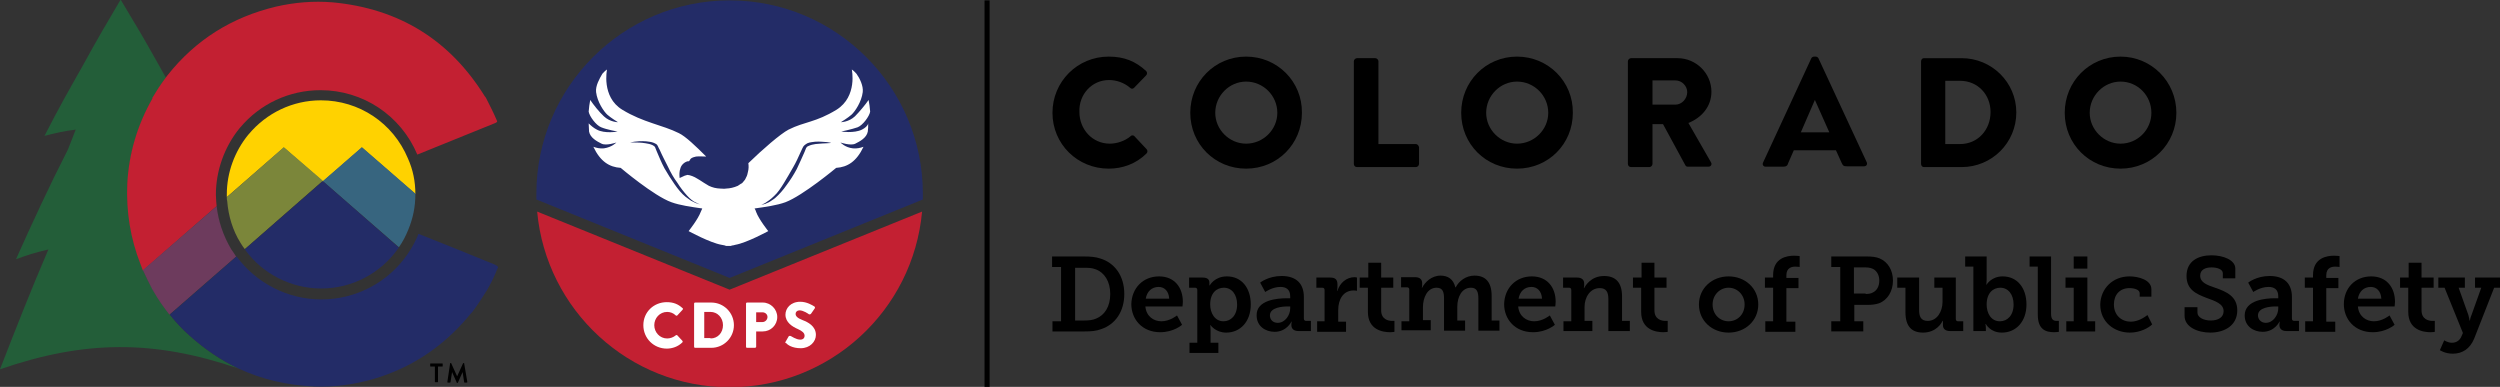 <?xml version="1.0" encoding="utf-8"?>
<!-- Generator: Adobe Illustrator 24.1.3, SVG Export Plug-In . SVG Version: 6.00 Build 0)  -->
<svg version="1.1" id="Layer_1" xmlns="http://www.w3.org/2000/svg" xmlns:xlink="http://www.w3.org/1999/xlink" x="0px" y="0px"
	 viewBox="0 0 640.4 99.1" style="enable-background:new 0 0 640.4 99.1;" xml:space="preserve">
<rect x="0" y="0" width="640.4" height="99.1" fill="#333333" stroke="none"/>
<style type="text/css">
	.st0{fill:#232C67;}
	.st1{fill:#C32032;}
	.st2{fill:#FFFFFF;}
	.st3{fill:#235E39;}
	.st4{fill:#FFD200;}
	.st5{fill:#7B863A;}
	.st6{fill:#6D3B5D;}
	.st7{fill:#37657F;}
</style>
<g>
	<path d="M284.1,20.5c1.9,0,3.9,0.7,5.4,2c0.3,0.3,0.7,0.3,1,0l3.1-3.2c0.3-0.3,0.3-0.8,0-1.1c-2.7-2.5-5.6-3.7-9.6-3.7
		c-8,0-14.4,6.4-14.4,14.4c0,8,6.4,14.3,14.4,14.3c3.5,0,7-1.2,9.7-3.9c0.3-0.3,0.3-0.8,0-1.1l-3.1-3.3c-0.2-0.3-0.8-0.3-1,0
		c-1.4,1.2-3.5,1.9-5.3,1.9c-4.5,0-7.8-3.7-7.8-8.1C276.3,24.3,279.6,20.5,284.1,20.5"/>
	<path d="M319.2,14.5c-8,0-14.3,6.4-14.3,14.4c0,8,6.3,14.3,14.3,14.3c8,0,14.3-6.3,14.3-14.3C333.6,20.9,327.2,14.5,319.2,14.5
		 M319.2,36.8c-4.3,0-7.9-3.6-7.9-7.9c0-4.4,3.6-8,7.9-8c4.4,0,8,3.6,8,8C327.2,33.2,323.6,36.8,319.2,36.8"/>
	<path d="M362.7,36.9h-9.6V15.7c0-0.4-0.4-0.8-0.8-0.8h-4.7c-0.4,0-0.8,0.4-0.8,0.8V42c0,0.4,0.3,0.8,0.8,0.8h15.1
		c0.4,0,0.8-0.4,0.8-0.8v-4.3C363.4,37.3,363.1,36.9,362.7,36.9"/>
	<path d="M388.6,14.5c-8,0-14.3,6.4-14.3,14.4c0,8,6.3,14.3,14.3,14.3c8,0,14.3-6.3,14.3-14.3C403,20.9,396.6,14.5,388.6,14.5
		 M388.6,36.8c-4.3,0-7.9-3.6-7.9-7.9c0-4.4,3.6-8,7.9-8c4.4,0,8,3.6,8,8C396.6,33.2,393,36.8,388.6,36.8"/>
	<path d="M432.5,31.5c3.5-1.4,5.9-4.3,5.9-8c0-4.7-3.9-8.6-8.7-8.6h-11.9c-0.4,0-0.8,0.4-0.8,0.8V42c0,0.4,0.3,0.8,0.8,0.8h4.7
		c0.4,0,0.8-0.4,0.8-0.8V31.8h2.7l5.7,10.5c0.1,0.2,0.3,0.4,0.6,0.4h5.3c0.7,0,1-0.6,0.7-1.1L432.5,31.5z M429.2,26.8h-5.9v-6.2h5.9
		c1.6,0,3,1.4,3,3C432.2,25.3,430.8,26.8,429.2,26.8"/>
	<path d="M502.5,14.9h-9.7c-0.4,0-0.7,0.4-0.7,0.8V42c0,0.4,0.3,0.8,0.7,0.8h9.7c7.7,0,14-6.2,14-14
		C516.5,21.1,510.2,14.9,502.5,14.9 M502.1,36.9h-3.8V20.7h3.8c4.5,0,7.8,3.5,7.8,8C509.9,33.3,506.6,36.9,502.1,36.9"/>
	<path d="M543.2,14.5c-8,0-14.3,6.4-14.3,14.4c0,8,6.3,14.3,14.3,14.3c7.9,0,14.3-6.3,14.3-14.3C557.5,20.9,551.1,14.5,543.2,14.5
		 M543.2,36.8c-4.3,0-7.9-3.6-7.9-7.9c0-4.4,3.6-8,7.9-8c4.4,0,7.9,3.6,7.9,8C551.1,33.2,547.6,36.8,543.2,36.8"/>
	<path d="M465.8,14.9c-0.1-0.2-0.4-0.4-0.7-0.4h-0.4c-0.3,0-0.6,0.2-0.7,0.4l-12.4,26.8c-0.2,0.5,0.1,1,0.7,1h4.4
		c0.8,0,1.2-0.2,1.4-1l1.4-3.2h10.8l1.4,3.1c0.4,0.9,0.6,1,1.4,1h4.4c0.6,0,0.9-0.5,0.7-1L465.8,14.9z M461.3,33.9l3.6-8.3l3.7,8.3
		H461.3z"/>
</g>
<rect x="252.2" y="0.1" width="1.3" height="99"/>
<g>
	<path d="M269.5,82.3h2.3V68.4h-2.3v-2.7h8.3c1.5,0,2.8,0.1,4,0.5c3.7,1.1,6.2,4.4,6.2,9.1c0,4.5-2.3,7.8-5.9,9
		c-1.3,0.5-2.6,0.6-4.2,0.6h-8.3V82.3z M277.7,82.1c1.2,0,2.2-0.1,3.1-0.5c2.2-0.9,3.6-3.1,3.6-6.3c0-3.2-1.5-5.5-3.7-6.3
		c-1-0.4-1.9-0.4-3-0.4h-2.3v13.5H277.7z"/>
	<path d="M296.9,70.8c4,0,6.1,2.9,6.1,6.5c0,0.4-0.1,1.2-0.1,1.2h-9.5c0.2,2.5,2.1,3.8,4.1,3.8c2.2,0,4-1.5,4-1.5l1.3,2.4
		c0,0-2.1,1.9-5.6,1.9c-4.6,0-7.4-3.3-7.4-7.2C289.9,73.8,292.8,70.8,296.9,70.8z M299.5,76.5c-0.1-1.9-1.2-3-2.7-3
		c-1.8,0-3,1.2-3.3,3H299.5z"/>
	<path d="M306.7,87.7V74.3c0-0.4-0.2-0.6-0.6-0.6h-1.5v-2.6h3.5c1.3,0,1.7,0.6,1.7,1.3v0.1c0,0.3,0,0.6,0,0.6h0.1
		c0,0,1.2-2.3,4.4-2.3c3.7,0,6.1,2.9,6.1,7.2c0,4.4-2.7,7.2-6.3,7.2c-2.7,0-4-1.9-4-1.9H310c0,0,0.1,0.5,0.1,1.2v3.3h2v2.6h-7.4
		v-2.6H306.7z M313.4,82.3c1.9,0,3.5-1.5,3.5-4.3c0-2.6-1.4-4.3-3.4-4.3c-1.8,0-3.5,1.3-3.5,4.3C310,80.2,311.2,82.3,313.4,82.3z"/>
	<path d="M329.6,76.4h0.9v-0.5c0-1.8-1.1-2.4-2.5-2.4c-2.1,0-3.9,1.3-3.9,1.3l-1.3-2.4c0,0,2.1-1.7,5.5-1.7c3.7,0,5.7,1.9,5.7,5.4
		v5.5c0,0.4,0.2,0.6,0.6,0.6h1.2v2.6h-3.2c-1.3,0-1.8-0.7-1.8-1.5v-0.2c0-0.4,0.1-0.7,0.1-0.7h-0.1c0,0-1.2,2.6-4.3,2.6
		c-2.3,0-4.6-1.4-4.6-4.2C321.8,76.8,327.3,76.4,329.6,76.4z M327.3,82.7c1.9,0,3.2-2,3.2-3.7v-0.5h-0.6c-1.3,0-4.6,0.2-4.6,2.3
		C325.3,81.8,326,82.7,327.3,82.7z"/>
	<path d="M337.3,82.3h2v-8c0-0.4-0.2-0.6-0.6-0.6h-1.5v-2.6h3.6c1.2,0,1.8,0.5,1.8,1.7v0.8c0,0.5-0.1,0.9-0.1,0.9h0.1
		c0.6-2,2.3-3.5,4.4-3.5c0.3,0,0.6,0.1,0.6,0.1v3.4c0,0-0.4-0.1-0.8-0.1c-2.8,0-4,2.4-4,5v3h2v2.6h-7.4V82.3z"/>
	<path d="M350.4,73.7h-2.1v-2.6h2.2v-3.8h3.3v3.8h3.1v2.6h-3.1v5.8c0,2.3,1.8,2.7,2.8,2.7c0.4,0,0.6,0,0.6,0V85c0,0-0.4,0.1-1.1,0.1
		c-1.9,0-5.7-0.6-5.7-5.2V73.7z"/>
	<path d="M359,82.3h2v-8.1c0-0.4-0.2-0.6-0.6-0.6h-1.5v-2.6h3.6c1.2,0,1.8,0.6,1.8,1.5v0.6c0,0.3-0.1,0.6-0.1,0.6h0.1
		c0.7-1.4,2.4-3.1,4.7-3.1c1.9,0,3.3,0.9,3.8,3h0.1c0.8-1.6,2.6-3,4.8-3c2.8,0,4.4,1.6,4.4,5.2v6.3h2v2.6h-5.4v-8.2
		c0-1.6-0.3-2.8-1.9-2.8c-2.3,0-3.5,2.3-3.5,4.9v3.5h2v2.6h-5.4v-8.2c0-1.5-0.2-2.8-1.9-2.8c-2.4,0-3.5,2.6-3.5,5v3.3h2v2.6H359
		V82.3z"/>
	<path d="M392.4,70.8c4,0,6.1,2.9,6.1,6.5c0,0.4-0.1,1.2-0.1,1.2h-9.5c0.2,2.5,2.1,3.8,4.1,3.8c2.2,0,4-1.5,4-1.5l1.3,2.4
		c0,0-2.1,1.9-5.6,1.9c-4.6,0-7.4-3.3-7.4-7.2C385.4,73.8,388.3,70.8,392.4,70.8z M395,76.5c-0.1-1.9-1.2-3-2.7-3
		c-1.8,0-3,1.2-3.3,3H395z"/>
	<path d="M400.5,82.3h2v-8c0-0.4-0.2-0.6-0.6-0.6h-1.5v-2.6h3.6c1.2,0,1.8,0.6,1.8,1.5v0.6c0,0.3-0.1,0.6-0.1,0.6h0.1
		c0.2-0.4,1.6-3.1,5.1-3.1c2.9,0,4.6,1.6,4.6,5.2v6.3h2v2.6H412v-8.2c0-1.7-0.5-2.8-2.2-2.8c-2.5,0-3.9,2.4-3.9,4.8v3.6h2v2.6h-7.4
		V82.3z"/>
	<path d="M420.4,73.7h-2.1v-2.6h2.2v-3.8h3.3v3.8h3.1v2.6h-3.1v5.8c0,2.3,1.8,2.7,2.8,2.7c0.4,0,0.6,0,0.6,0V85c0,0-0.4,0.1-1.1,0.1
		c-1.9,0-5.7-0.6-5.7-5.2V73.7z"/>
	<path d="M442.8,70.8c4.2,0,7.6,3,7.6,7.2c0,4.2-3.4,7.2-7.6,7.2c-4.2,0-7.6-3-7.6-7.2C435.2,73.8,438.6,70.8,442.8,70.8z
		 M442.8,82.3c2.2,0,4.1-1.7,4.1-4.3c0-2.5-1.9-4.3-4.1-4.3c-2.2,0-4.1,1.8-4.1,4.3C438.7,80.6,440.6,82.3,442.8,82.3z"/>
	<path d="M452.2,82.3h2v-8.6h-2.1v-2.6h2.1v-0.6c0-4.5,3.6-5,5.4-5c0.8,0,1.4,0.1,1.4,0.1v2.8c0,0-0.4-0.1-1.1-0.1
		c-0.8,0-2.3,0.2-2.3,2.2v0.7h3.1v2.6h-3.1v8.6h2.3v2.6h-7.7V82.3z"/>
	<path d="M469.1,82.3h2.3V68.4h-2.3v-2.7h9.2c1.1,0,2.3,0.1,3.2,0.5c2.1,0.9,3.4,3,3.4,5.7c0,2.7-1.4,5-3.6,5.8
		c-0.9,0.3-1.9,0.4-2.9,0.4H475v4.2h2.3v2.6h-8.2V82.3z M477.9,75.3c0.8,0,1.4-0.1,1.9-0.4c1-0.5,1.6-1.6,1.6-3
		c0-1.3-0.5-2.3-1.4-2.9c-0.5-0.3-1.2-0.5-2.1-0.5h-3v6.7H477.9z"/>
	<path d="M488.1,73.7H486v-2.6h5.6v8.3c0,1.6,0.4,2.8,2.2,2.8c2.4,0,3.8-2.4,3.8-4.9v-3.6h-2.1v-2.6h5.5v10.6c0,0.4,0.2,0.6,0.6,0.6
		h1.3v2.5h-3.4c-1.2,0-1.8-0.6-1.8-1.5v-0.5c0-0.4,0-0.6,0-0.6h-0.1c-0.2,0.5-1.6,3-5,3c-2.8,0-4.5-1.5-4.5-5.2V73.7z"/>
	<path d="M505.5,68.3h-2.1v-2.6h5.5v6c0,0.7-0.1,1.2-0.1,1.2h0.1c0,0,1.2-2.1,4.1-2.1c3.7,0,6.1,2.9,6.1,7.2c0,4.4-2.7,7.2-6.3,7.2
		c-3,0-4.1-2.2-4.1-2.2h-0.1c0,0,0.1,0.5,0.1,1v0.8h-3.2V68.3z M512.3,82.3c1.9,0,3.5-1.5,3.5-4.3c0-2.6-1.4-4.3-3.4-4.3
		c-1.8,0-3.5,1.3-3.5,4.3C508.9,80.2,510,82.3,512.3,82.3z"/>
	<path d="M522,68.3h-2.1v-2.6h5.5v14.6c0,1.2,0.3,1.9,1.4,1.9c0.4,0,0.6,0,0.6,0v2.8c0,0-0.6,0.1-1.2,0.1c-2.2,0-4.2-0.7-4.2-4.5
		V68.3z"/>
	<path d="M529.2,82.3h2v-8.6h-2.1v-2.6h5.6v11.2h2v2.6h-7.4V82.3z M531.2,65.7h3.5v3.1h-3.5V65.7z"/>
	<path d="M545.5,70.8c2.3,0,5.6,0.9,5.6,3.3V76h-3v-0.9c0-0.9-1.4-1.3-2.6-1.3c-2.5,0-4,1.7-4,4.2c0,2.8,2,4.4,4.3,4.4
		c1.9,0,3.5-1.1,4.3-1.7l1.2,2.4c-0.9,0.9-3.1,2.1-5.7,2.1c-4,0-7.6-2.7-7.6-7.2C538.1,73.9,541.2,70.8,545.5,70.8z"/>
	<path d="M562.9,78.7v1.4c0,1.2,1.6,2,3.4,2c1.9,0,3.3-0.8,3.3-2.4c0-1.9-2.2-2.6-4.4-3.4c-2.6-1-5.1-2.1-5.1-5.6
		c0-3.9,3.1-5.3,6.4-5.3c3,0,6.1,1.2,6.1,3.4v2.5h-3.2V70c0-1-1.4-1.5-2.9-1.5c-1.6,0-2.9,0.6-2.9,2.1c0,1.8,1.8,2.4,3.8,3.1
		c2.9,1,5.7,2.2,5.7,5.8c0,3.9-3.3,5.7-6.9,5.7c-3.2,0-6.6-1.4-6.6-4.3v-2.2H562.9z"/>
	<path d="M582.7,76.4h0.9v-0.5c0-1.8-1.1-2.4-2.5-2.4c-2.1,0-3.9,1.3-3.9,1.3l-1.3-2.4c0,0,2.1-1.7,5.5-1.7c3.7,0,5.7,1.9,5.7,5.4
		v5.5c0,0.4,0.2,0.6,0.6,0.6h1.2v2.6h-3.2c-1.3,0-1.8-0.7-1.8-1.5v-0.2c0-0.4,0.1-0.7,0.1-0.7h-0.1c0,0-1.2,2.6-4.3,2.6
		c-2.3,0-4.6-1.4-4.6-4.2C575,76.8,580.5,76.4,582.7,76.4z M580.4,82.7c1.9,0,3.2-2,3.2-3.7v-0.5h-0.6c-1.3,0-4.6,0.2-4.6,2.3
		C578.4,81.8,579.2,82.7,580.4,82.7z"/>
	<path d="M590.5,82.3h2v-8.6h-2.1v-2.6h2.1v-0.6c0-4.5,3.6-5,5.4-5c0.8,0,1.4,0.1,1.4,0.1v2.8c0,0-0.4-0.1-1.1-0.1
		c-0.8,0-2.3,0.2-2.3,2.2v0.7h3.1v2.6h-3.1v8.6h2.3v2.6h-7.7V82.3z"/>
	<path d="M607.4,70.8c4,0,6.1,2.9,6.1,6.5c0,0.4-0.1,1.2-0.1,1.2H604c0.2,2.5,2.1,3.8,4.1,3.8c2.2,0,4-1.5,4-1.5l1.3,2.4
		c0,0-2.1,1.9-5.6,1.9c-4.6,0-7.4-3.3-7.4-7.2C600.4,73.8,603.3,70.8,607.4,70.8z M610,76.5c-0.1-1.9-1.2-3-2.7-3
		c-1.8,0-3,1.2-3.3,3H610z"/>
	<path d="M616.9,73.7h-2.1v-2.6h2.2v-3.8h3.3v3.8h3.1v2.6h-3.1v5.8c0,2.3,1.8,2.7,2.8,2.7c0.4,0,0.6,0,0.6,0V85c0,0-0.4,0.1-1.1,0.1
		c-1.9,0-5.7-0.6-5.7-5.2V73.7z"/>
	<path d="M628.1,87.8c1.1,0,2-0.6,2.4-1.6l0.4-0.9l-4.7-11.6h-1.6v-2.6h6.8v2.6h-1.6l2.5,7c0.2,0.7,0.3,1.4,0.3,1.4h0.1
		c0,0,0.1-0.8,0.4-1.4l2.5-7h-1.6v-2.6h6.5v2.6h-1.6l-5.1,13c-1.1,2.7-3.1,3.9-5.5,3.9c-2,0-3.3-0.9-3.3-0.9l1.1-2.5
		C626.1,87.1,626.9,87.8,628.1,87.8z"/>
</g>
<g>
	<g>
		<g>
			<path class="st0" d="M236.4,51.1c0-0.5,0-1,0-1.5c0-27.3-22.2-49.5-49.5-49.5s-49.5,22.2-49.5,49.5c0,0.5,0,1,0,1.5l49.5,20.1
				L236.4,51.1z"/>
			<path class="st1" d="M186.9,74.2l-0.5-0.2l-48.8-19.8c2.3,25.2,23.5,45,49.3,45s47-19.7,49.3-45L186.9,74.2z"/>
		</g>
		<g>
			<path class="st2" d="M170.8,77.4c1.7,0,2.9,0.5,4,1.5c0.2,0.1,0.2,0.3,0,0.5l-1.3,1.4c-0.1,0.1-0.3,0.1-0.4,0
				c-0.6-0.6-1.4-0.9-2.2-0.9c-1.9,0-3.3,1.6-3.3,3.4c0,1.8,1.4,3.4,3.3,3.4c0.8,0,1.6-0.3,2.2-0.8c0.1-0.1,0.3-0.1,0.4,0l1.3,1.4
				c0.1,0.1,0.1,0.3,0,0.4c-1.1,1.1-2.6,1.6-4,1.6c-3.3,0-6-2.6-6-6S167.5,77.4,170.8,77.4z"/>
			<path class="st2" d="M177.8,77.8c0-0.2,0.1-0.3,0.3-0.3h4.1c3.2,0,5.8,2.6,5.8,5.8c0,3.2-2.6,5.8-5.8,5.8h-4.1
				c-0.2,0-0.3-0.1-0.3-0.3V77.8z M182,86.7c1.9,0,3.2-1.5,3.2-3.4c0-1.9-1.4-3.4-3.2-3.4h-1.6v6.7H182z"/>
			<path class="st2" d="M191.1,77.8c0-0.2,0.1-0.3,0.3-0.3h4c2,0,3.7,1.7,3.7,3.7c0,2.1-1.7,3.7-3.7,3.7h-1.7v3.9
				c0,0.2-0.2,0.3-0.3,0.3h-2c-0.2,0-0.3-0.1-0.3-0.3V77.8z M195.3,82.5c0.7,0,1.3-0.6,1.3-1.3c0-0.7-0.6-1.2-1.3-1.2h-1.6v2.5
				H195.3z"/>
			<path class="st2" d="M201.2,87.6l0.8-1.4c0.1-0.2,0.4-0.2,0.6-0.1c0.1,0,1.3,0.9,2.4,0.9c0.7,0,1.1-0.4,1.1-1
				c0-0.7-0.6-1.2-1.7-1.7c-1.4-0.6-3.2-1.7-3.2-3.7c0-1.6,1.3-3.3,3.8-3.3c1.7,0,3.1,0.9,3.6,1.2c0.2,0.1,0.2,0.4,0.1,0.5l-0.9,1.3
				c-0.1,0.2-0.4,0.3-0.6,0.2c-0.1-0.1-1.4-1-2.4-1c-0.6,0-1,0.4-1,0.9c0,0.6,0.5,1.1,1.8,1.6c1.3,0.5,3.4,1.5,3.4,3.8
				c0,1.7-1.5,3.4-3.9,3.4c-2.2,0-3.4-0.9-3.7-1.3C201.2,87.9,201.1,87.8,201.2,87.6z"/>
		</g>
	</g>
	<path class="st2" d="M220.8,33.2c-2,1-5.3,0.5-5.3,0.5s2.8-0.6,4.2-1.1c1.3-0.5,3-2.8,3.2-4c-0.1-1.1-0.2-2.1-0.4-3
		c-0.8,1.2-2.4,3.1-3.5,4.2c-1.6,1.5-3.6,1.5-3.6,1.5s1.8-1.1,2.7-1.9c0.9-0.8,2.6-3.3,2.9-5.8c0.2-1.6-0.8-3.6-1.6-4.7
		c-0.7-0.8-1.2-1.1-1.2-1.1s1.5,6.9-3.9,10.3c-5.4,3.3-8.1,3-12.3,5.1c-2.1,1.1-6.7,5.1-10.3,8.6c0.1,0.7,0.1,1.5-0.1,2.2
		c-0.1,0.5-0.2,1-0.5,1.5c-0.1,0.2-0.2,0.5-0.4,0.7l-0.5,0.6l-0.1,0.1l0,0c0,0,0,0-0.1,0.1l0,0l-0.1,0l-0.3,0.2
		c-0.2,0.1-0.4,0.3-0.6,0.4c-0.5,0.2-1,0.4-1.5,0.5c-0.5,0.1-1,0.2-1.5,0.2c-0.5,0.1-1,0-1.5,0c-0.5,0-1-0.1-1.5-0.2
		c-0.5-0.1-0.9-0.3-1.4-0.5c-0.9-0.5-1.6-1-2.4-1.5l-1.2-0.7c-0.4-0.2-0.9-0.4-1.3-0.5c-0.2,0-0.4-0.1-0.6-0.1
		c-0.2,0.1-0.5,0.1-0.7,0.2c-0.4,0.2-0.9,0.4-1.3,0.6c-0.1-0.8-0.1-1.7,0.2-2.5c0.2-0.8,1-1.6,1.9-1.8l0.2,0c-0.1,0,0.1,0,0.1,0
		c0.1-0.1,0-0.1,0.1-0.1c0.1-0.2,0.2-0.4,0.4-0.6c0.4-0.3,0.9-0.4,1.3-0.5c0.9-0.1,1.8,0,2.6,0c0,0,0,0,0,0c-2.6-2.6-5.3-5.2-7-6
		c-4.2-2.1-9.1-2.7-14.5-6c-5.4-3.3-3.9-10.3-3.9-10.3s-0.5,0.3-1.2,1.1c-0.7,1.2-1.8,3.1-1.6,4.7c0.3,2.5,2,5,2.9,5.8
		c0.9,0.8,2.7,1.9,2.7,1.9s-2,0-3.6-1.5c-1.2-1.1-2.7-3-3.5-4.2c-0.2,0.9-0.3,1.9-0.4,3c0.2,1.2,1.9,3.5,3.2,4
		c1.4,0.6,4.2,1.1,4.2,1.1s-3.3,0.6-5.3-0.5c-0.8-0.4-1.5-1-2.1-1.6c0,0.7,0.1,1.3,0.1,2.1c0.3,1.6,2,2.5,3.2,3.1
		c1.2,0.6,3.8-0.3,3.8-0.3s-1.1,1.2-3.2,1.5c-0.9,0.1-1.9-0.1-2.7-0.4c1.8,3.8,4.1,5.2,7,5.4c0,0,8.5,7.2,13,8.8
		c2.2,0.8,5.1,1.2,7.9,1.6c-0.1,0.3-0.3,0.6-0.4,0.9c-0.7,1.9-3.1,4.9-3.1,4.9s5.5,3,8.4,3.5c0.4,0.1,0.7,0.1,1,0.2
		c0,0.1,0.2,0.1,0.8,0.1c0.7,0,0.8,0,0.8-0.1c0.3,0,0.6-0.1,1-0.2c2.9-0.5,8.4-3.5,8.4-3.5s-2.4-3-3.1-4.9c-0.1-0.3-0.2-0.6-0.4-0.9
		c2.8-0.4,5.7-0.8,7.9-1.6c4.5-1.7,13-8.8,13-8.8c2.9-0.2,5.2-1.6,7-5.4c-0.8,0.3-1.8,0.5-2.7,0.4c-2-0.2-3.2-1.5-3.2-1.5
		s2.6,0.9,3.8,0.3c1.2-0.6,2.9-1.5,3.2-3.1c0.1-0.7,0.1-1.4,0.1-2.1C222.3,32.2,221.6,32.8,220.8,33.2z M178.2,52
		c-0.3-0.2-0.7-0.3-1.2-0.6c-0.4-0.3-0.9-0.6-1.4-1c-1-0.8-1.9-1.9-2.8-3.2c-0.9-1.3-1.8-2.7-2.6-4.1c-0.8-1.5-1.4-3-2-4.4
		c-0.1-0.3-0.3-0.7-0.4-1c-0.1-0.2-0.4-0.4-0.6-0.5c-0.6-0.3-1.2-0.4-1.8-0.5c-1.2-0.2-2.2-0.2-2.9-0.2c-0.7,0-1.1,0-1.1,0
		s0.4-0.1,1.1-0.2c0.7-0.1,1.7-0.2,3-0.1c0.6,0.1,1.3,0.1,2,0.4c0.4,0.2,0.8,0.3,1,0.8c0.2,0.4,0.3,0.7,0.5,1
		c0.6,1.4,1.4,2.9,2.1,4.3c0.7,1.5,1.5,2.9,2.4,4.1c0.8,1.3,1.7,2.4,2.5,3.3c0.8,0.9,1.6,1.5,2.3,1.8c0.7,0.3,1,0.5,1,0.5
		S178.9,52.2,178.2,52z M211.8,36.7c-0.7,0-1.7,0.1-2.9,0.2c-0.6,0.1-1.2,0.2-1.8,0.5c-0.3,0.1-0.5,0.3-0.6,0.5
		c-0.1,0.3-0.3,0.7-0.4,1c-0.6,1.4-1.3,2.9-2,4.4c-0.8,1.5-1.7,2.9-2.6,4.1c-0.9,1.3-1.9,2.4-2.8,3.2c-0.4,0.4-1,0.7-1.4,1
		c-0.4,0.3-0.9,0.4-1.2,0.6c-0.7,0.2-1.1,0.3-1.1,0.3s0.4-0.2,1-0.5c0.6-0.4,1.4-0.9,2.3-1.8c0.9-0.8,1.7-2,2.5-3.3
		c0.8-1.3,1.6-2.7,2.4-4.1c0.7-1.2,1.2-2.3,2.1-4.3c0.2-0.4,0.3-0.7,0.5-1c0.3-0.4,0.7-0.6,1-0.8c0.7-0.3,1.4-0.3,2-0.4
		c1.3-0.1,2.3,0.1,3,0.1c0.7,0.1,1.1,0.2,1.1,0.2S212.5,36.7,211.8,36.7z"/>
</g>
<g>
	<g>
		<path class="st3" d="M43.5,80.6c-1.5-1.9-2.9-3.9-4.1-6c-0.1-0.1-0.2-0.2-0.2-0.3c-0.9-1.7-1.8-3.3-2.5-5.1
			c-0.2-0.5-0.4-1-0.6-1.6c-2.6-6.6-3.7-13.5-3.4-20.6c0.4-7.8,2.6-15,6.4-21.8c0-0.1,0.1-0.2,0.1-0.3c1.1-1.7,2.1-3.4,3.3-5
			c-0.6-1-1.1-2-1.8-3.2c-3.9-7-5.9-10.3-9.8-16.8c-3.9,6.6-5.9,10-9.8,17.1c-3.9,6.9-5.9,10.4-9.7,17.8c3.2-0.8,4.8-1.2,8-1.6
			c-0.8,2-1.2,3-2,5.1c-4.7,9.2-9.1,18.7-13.3,28.1c3.3-1.2,4.9-1.7,8.3-2.5C8,74.1,4,84.3,0,94.6c21.7-7.5,39.4-7.6,61.1-0.2
			c-4.5-2.1-8.6-4.9-12.5-8.4C46.7,84.4,45,82.5,43.5,80.6z"/>
		<path class="st4" d="M82.2,25.7c-7.2,0-13.9,3.2-18.5,8.7l-0.1,0.1c-3.5,4.3-5.5,9.7-5.5,15.3c0,0.2,0,0.5,0,0.7l14.6-12.7l10,8.7
			l10-8.7l13.7,11.9c0-3.2-0.6-6.2-1.9-9.1C100.7,31.5,92,25.7,82.2,25.7z"/>
		<path class="st1" d="M39,25.3c-3.8,6.7-6,14-6.4,21.8c-0.3,7.1,0.8,14,3.4,20.6c0.2,0.5,0.4,1.1,0.6,1.6l18.9-16.5
			c0-0.3-0.1-0.7-0.1-1c0-0.6-0.1-1.2-0.1-1.9c0-6.2,2.2-12.3,6.1-17.1l0.1-0.1c5.1-6.1,12.6-9.6,20.6-9.6
			c10.9,0,20.6,6.5,24.8,16.5c0,0,0,0,0,0c6.7-2.7,13.3-5.4,20-8.1c0.4-0.2,0.6-0.3,0.3-0.8c-0.8-1.9-1.8-3.8-2.7-5.6
			c-0.1-0.2-0.2-0.3-0.3-0.4c-9-14.5-22-22.5-39-24.1c-4.9-0.4-9.7,0-14.5,1.1c-11.3,2.7-20.6,8.5-27.8,17.6
			c-0.2,0.3-0.4,0.5-0.6,0.8c-1.2,1.6-2.3,3.3-3.3,5C39.1,25.1,39,25.2,39,25.3z"/>
		<path class="st5" d="M72.7,37.7L58.1,50.5c0,0.4,0,0.7,0.1,1c0.3,3.8,1.4,7.5,3.4,10.7c0.4,0.7,0.8,1.2,1.1,1.6l20-17.5L72.7,37.7
			z"/>
		<path class="st6" d="M59.2,63.8c-2-3.4-3.3-7.2-3.7-11L36.6,69.2c0.8,1.7,1.6,3.4,2.5,5.1c0.1,0.1,0.2,0.2,0.2,0.3
			c1.2,2.1,2.6,4.1,4.1,6l0.7-0.6l16.4-14.3c0,0-0.1-0.1-0.1-0.1C60.1,65.1,59.7,64.5,59.2,63.8z"/>
		<path class="st0" d="M126.8,67.8c-6.5-2.7-13.1-5.3-19.6-7.9c0,0,0,0,0,0c-0.7,1.8-1.7,3.6-2.8,5.2c-5,7.3-13.3,11.6-22.1,11.6
			c-8.5,0-16.6-4.1-21.7-11L44.2,80l-0.7,0.6c1.5,1.9,3.2,3.7,5.1,5.4c3.9,3.5,8.1,6.3,12.5,8.4c6,2.8,12.5,4.3,19.5,4.6
			c5.1,0.2,10.1-0.5,15-1.9c9.6-2.8,17.6-8.1,24.1-15.7c0.4-0.5,0.8-1,1.3-1.5c1.3-1.7,2.5-3.6,3.7-5.5c1-1.7,1.9-3.5,2.6-5.3
			c0.1-0.2,0.1-0.3,0.2-0.4l0.1-0.2l-0.1-0.2C127.3,68,127.1,68,126.8,67.8z"/>
		<path class="st7" d="M82.7,46.4l19.2,16.7l0.3,0.2c1-1.4,1.8-3,2.4-4.5c1.2-2.9,1.8-5.9,1.8-9c0-0.1,0-0.1,0-0.2L92.7,37.7
			L82.7,46.4z"/>
		<path class="st0" d="M82.7,46.4l-20,17.5c0,0,0,0.1,0.1,0.1c4.5,6.2,11.8,9.9,19.5,9.9c7.9,0,15.3-3.9,19.8-10.4
			c0,0,0.1-0.1,0.1-0.1l-0.3-0.2L82.7,46.4z"/>
	</g>
	<g>
		<path d="M111.4,93.9h-1.1c-0.1,0-0.1-0.1-0.1-0.1v-0.6c0-0.1,0.1-0.1,0.1-0.1h3c0.1,0,0.1,0.1,0.1,0.1v0.6c0,0.1-0.1,0.1-0.1,0.1
			h-1.1v3.9c0,0.1-0.1,0.1-0.1,0.1h-0.6c-0.1,0-0.1-0.1-0.1-0.1V93.9z"/>
		<path d="M115.3,93.1c0-0.1,0-0.1,0.1-0.1h0.1c0.1,0,0.1,0,0.1,0.1l1.5,3.3h0l1.5-3.3c0,0,0.1-0.1,0.1-0.1h0.1c0.1,0,0.1,0,0.1,0.1
			l0.8,4.7c0,0.1,0,0.2-0.1,0.2h-0.6c-0.1,0-0.1-0.1-0.1-0.1l-0.4-2.6h0l-1.2,2.7c0,0-0.1,0.1-0.1,0.1h-0.1c-0.1,0-0.1,0-0.1-0.1
			l-1.2-2.7h0l-0.4,2.6c0,0-0.1,0.1-0.1,0.1h-0.6c-0.1,0-0.1-0.1-0.1-0.2L115.3,93.1z"/>
	</g>
</g>
</svg>
